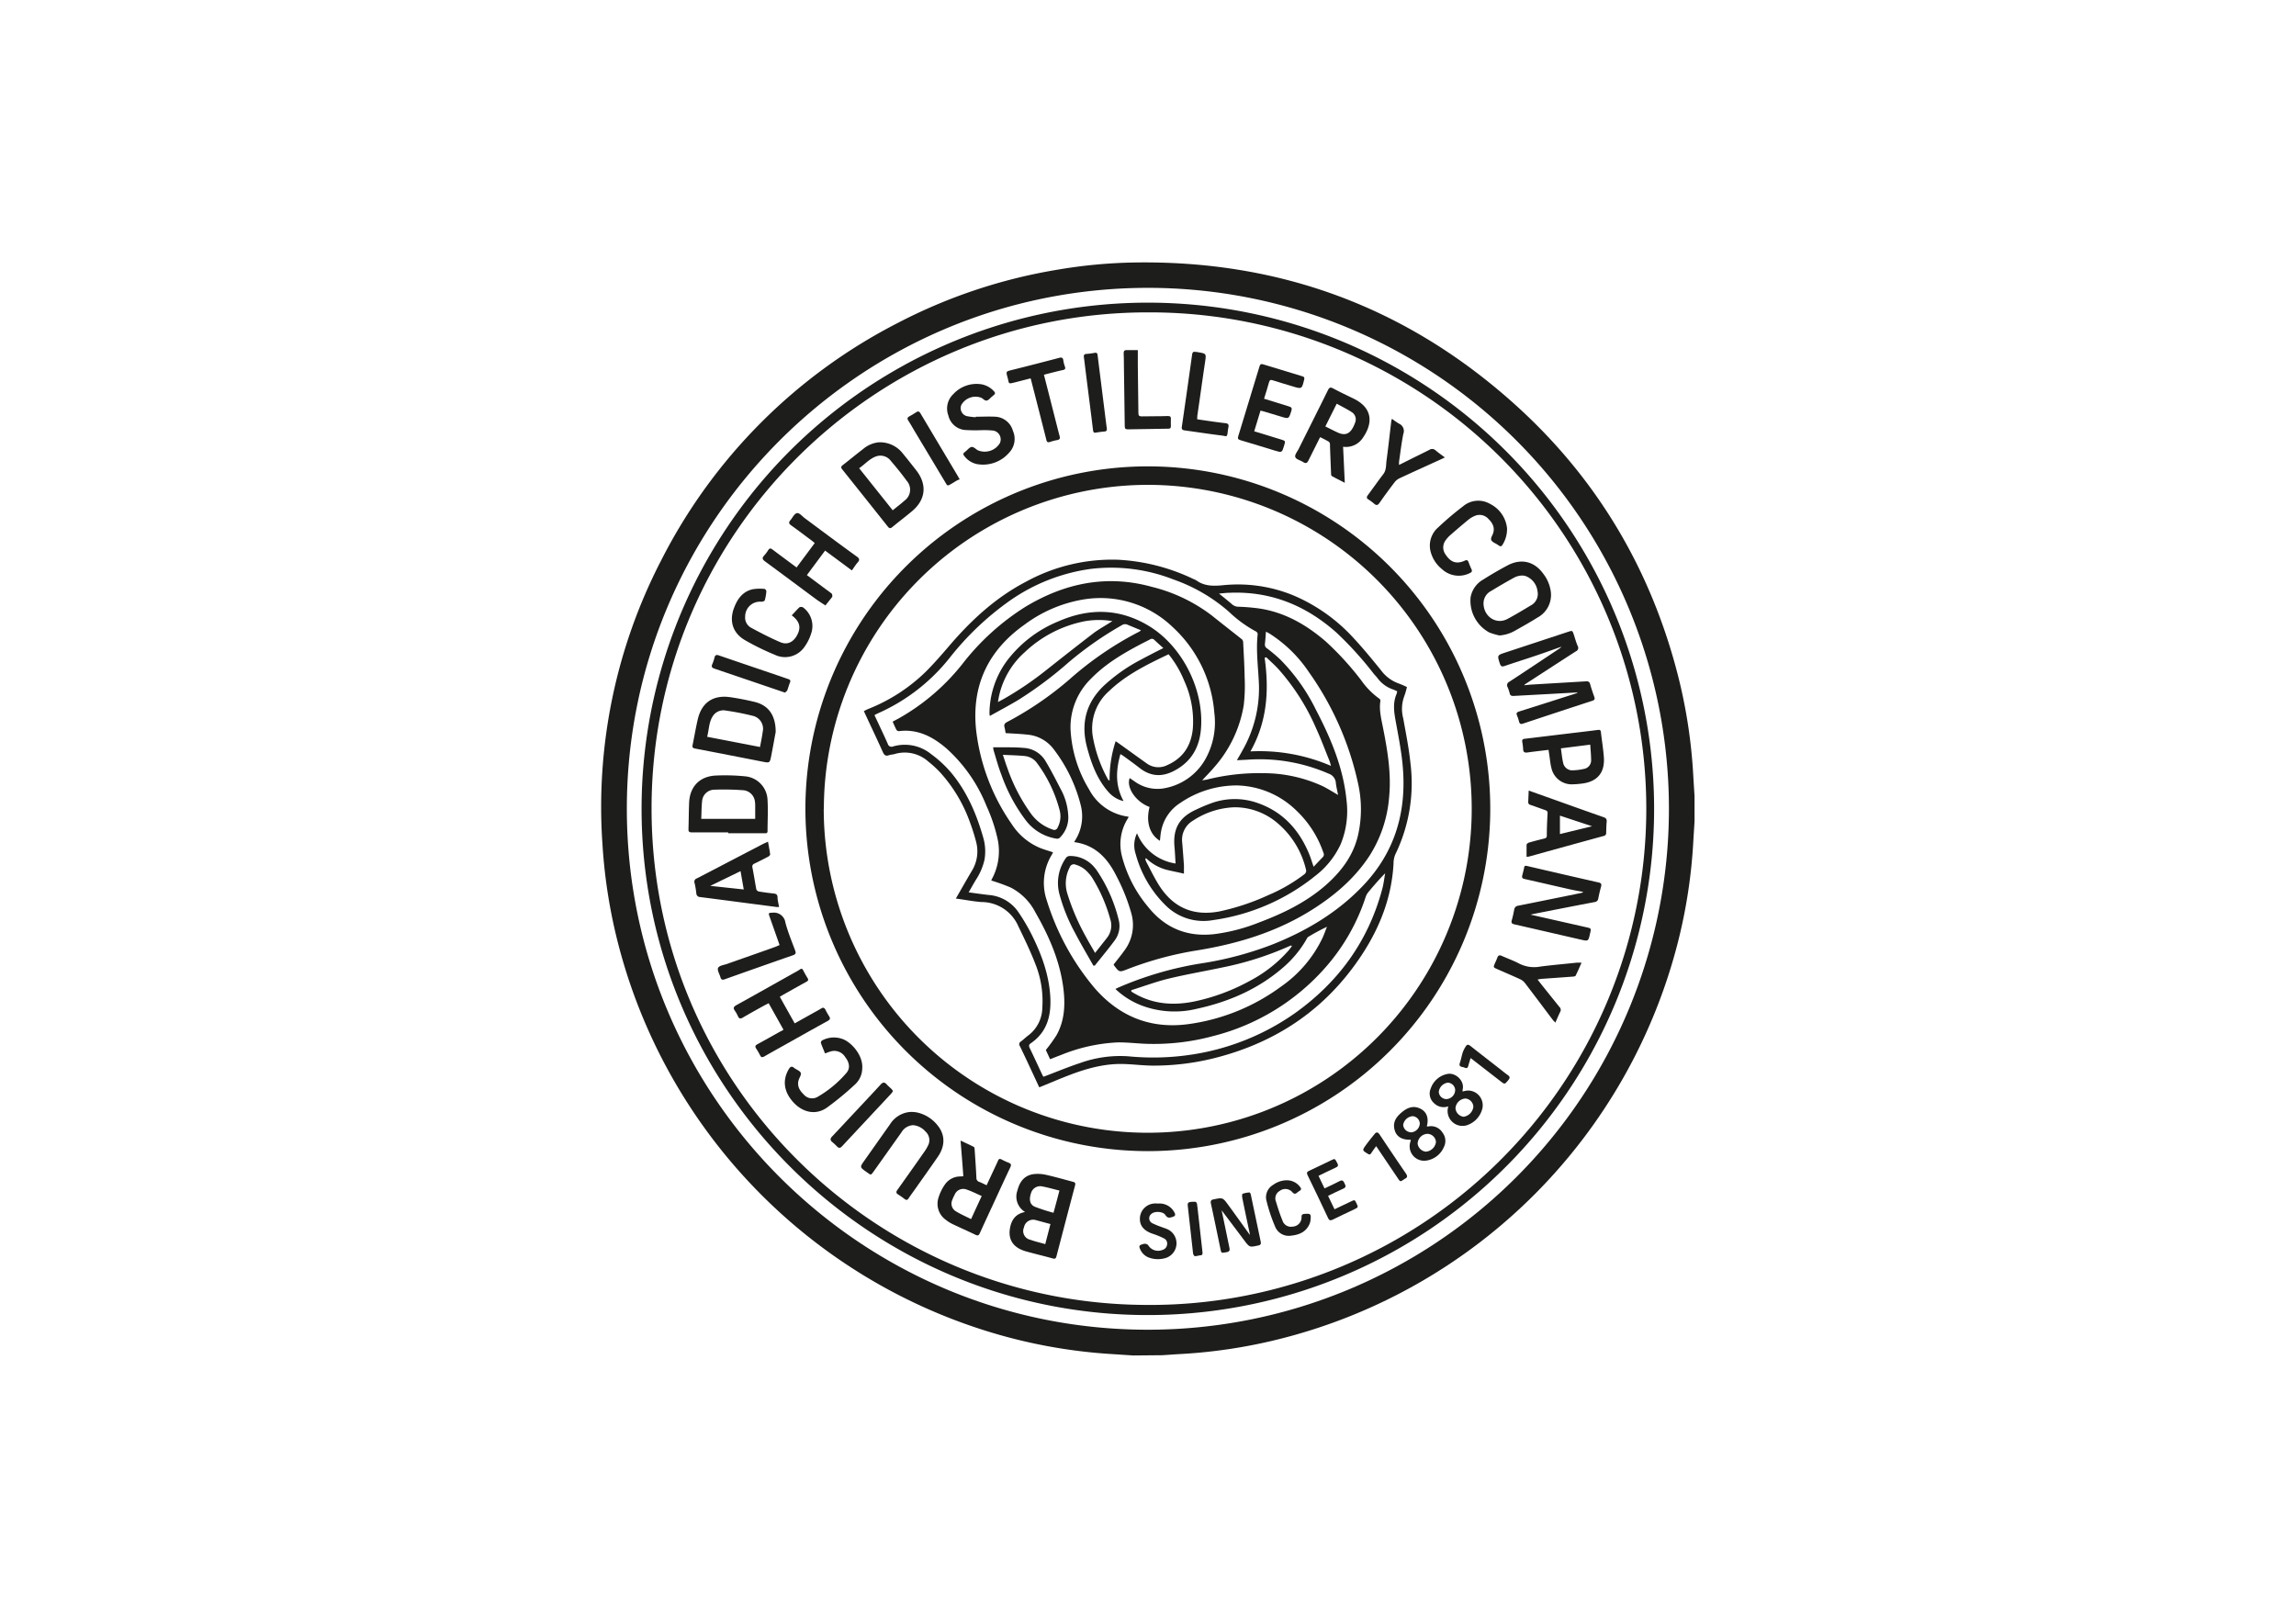 <svg id="Vrstva_1" data-name="Vrstva 1" xmlns="http://www.w3.org/2000/svg" viewBox="0 0 595.28 419.53"><defs><style>.cls-1{fill:#1d1d1b;}</style></defs><title>loga</title><path class="cls-1" d="M293.84,351.48l-5.19-.34a137.27,137.27,0,0,1-33.73-6.27,142.35,142.35,0,0,1-94.44-99.35,137.52,137.52,0,0,1-4.29-26.74,139.05,139.05,0,0,1,15.21-73.43,140.76,140.76,0,0,1,61.37-61.61,138.23,138.23,0,0,1,41.54-13.83,131.11,131.11,0,0,1,19.07-1.83c38.2-.78,71.59,11.56,99.86,37.22,21,19.07,34.88,42.59,41.87,70.11A135,135,0,0,1,439,200.92c.1,1.85.23,3.7.34,5.54V213c-.11,1.84-.24,3.69-.34,5.54A135.89,135.89,0,0,1,435.11,244a142.25,142.25,0,0,1-102.54,103,136,136,0,0,1-26.08,4.08c-1.7.09-3.4.22-5.1.33ZM162.52,209.69c0,74.39,60.4,135.13,135.1,135.11a135.08,135.08,0,0,0,0-270.16C223,74.68,162.52,135.28,162.52,209.69Z"/><path class="cls-1" d="M166.34,209.72A131.26,131.26,0,1,1,297.56,341C225.21,341,166.34,282.08,166.34,209.72ZM297.64,81c-70.56-.05-128.75,57.24-128.71,128.7,0,71.3,57.62,127.8,127,128.66A128.69,128.69,0,1,0,297.64,81Z"/><path class="cls-1" d="M297.57,298.49a88.78,88.78,0,1,1,88.8-87.62A88.79,88.79,0,0,1,297.57,298.49Zm-84-88.75a84,84,0,1,0,82.44-84A84.1,84.1,0,0,0,213.6,209.74Z"/><path class="cls-1" d="M408.94,179.55l-7.51.42-9.06.49c-.49,0-.81-.1-.94-.63a10.26,10.26,0,0,0-.54-1.62,1,1,0,0,1,.48-1.46c4.3-2.81,8.57-5.67,12.85-8.52a2.62,2.62,0,0,0,.62-.54c-2.2.77-4.39,1.57-6.6,2.31-2.72.92-5.47,1.78-8.19,2.71-.71.24-.95,0-1.17-.6-.72-2.21-.74-2.2,1.5-2.94l16.16-5.33c1.13-.37,1.13-.38,1.53.8.32,1,.59,2,1,2.92a.94.94,0,0,1-.47,1.32c-4.42,2.84-8.82,5.71-13.22,8.56a1.69,1.69,0,0,0-.2.25c.7-.07,1.3-.15,1.9-.18l14.18-.84a.85.85,0,0,1,1,.71c.32,1.12.7,2.23,1.09,3.33.19.54.08.82-.5,1q-9,2.94-18,5.93c-.57.19-.84.07-1-.5a12,12,0,0,0-.54-1.63c-.23-.55-.07-.81.5-1,4.84-1.52,9.67-3.07,14.5-4.61l.64-.22Z"/><path class="cls-1" d="M410.5,231.28c-1.25-.24-2.36-.42-3.45-.67-3.92-.88-7.83-1.8-11.75-2.68-.58-.13-.78-.35-.63-.93s.34-1.27.46-1.91.3-.65.82-.53q9.24,2.16,18.5,4.26c.64.14.84.4.66,1.06-.29,1-.53,2.1-.74,3.16a1,1,0,0,1-.89.86c-5.31,1-10.62,2.06-15.94,3.1l-.72.17,14.42,3.26c1.33.3,1.34.29,1,1.66-.44,2-.44,2-2.4,1.55-5.72-1.31-11.44-2.64-17.16-3.94-.67-.15-.94-.37-.72-1.09.26-.9.45-1.83.63-2.75a1.15,1.15,0,0,1,1-1q8.25-1.65,16.5-3.34A2.27,2.27,0,0,0,410.5,231.28Z"/><path class="cls-1" d="M265.77,314.27a4.64,4.64,0,0,1-2-5.52c.56-2.21,1.71-3.91,4.1-4.28a9.41,9.41,0,0,1,3.3.16c2.36.52,4.69,1.2,7,1.81.55.14.73.34.56.95-1.63,6.12-3.22,12.24-4.82,18.36-.14.53-.32.75-.95.57-2.3-.64-4.63-1.18-6.94-1.83-3.14-.88-4.6-2.85-4.21-5.71C262.13,316.52,263.15,314.78,265.77,314.27Zm8.91-5.55c-1.56-.38-3-.81-4.49-1.08a2.45,2.45,0,0,0-2.87,1.73c-.58,1.68-.32,3,1,3.55a48.55,48.55,0,0,0,4.82,1.56C273.69,312.48,274.17,310.68,274.68,308.72ZM271,322.6c.46-1.79.9-3.46,1.35-5.2-1.31-.34-2.51-.68-3.72-1a2.41,2.41,0,0,0-3.14,1.85,2.31,2.31,0,0,0,1.62,3.22C268.39,321.93,269.67,322.22,271,322.6Z"/><path class="cls-1" d="M227.83,114.69a7.52,7.52,0,0,1,6.32,3c1.14,1.38,2.25,2.8,3.36,4.21,2.93,3.73,2.53,7.68-1.1,10.7-1.67,1.39-3.4,2.7-5.07,4.08-.5.41-.79.34-1.17-.15q-5.88-7.41-11.79-14.8c-.36-.44-.39-.73.1-1.11,1.76-1.36,3.47-2.79,5.24-4.14A7.46,7.46,0,0,1,227.83,114.69Zm3.62,17.63c1.09-.89,2.13-1.66,3.08-2.52a3.48,3.48,0,0,0,.56-5.12c-1.29-1.77-2.68-3.49-4.11-5.15a3.37,3.37,0,0,0-3.76-1.21c-1.78.6-2.95,2.06-4.47,3.09Z"/><path class="cls-1" d="M201.11,189.82c-.29,1.51-.69,3.81-1.14,6.1-.39,2-.41,1.94-2.34,1.57q-8.69-1.71-17.37-3.38c-.56-.11-.82-.28-.7-.88.45-2.2.83-4.43,1.33-6.62,1-4.43,4-6.48,8.48-5.82,2.11.31,4.22.72,6.29,1.22C199.2,182.88,201.12,185.41,201.11,189.82Zm-4.06,3.88c.25-1.39.53-2.64.69-3.91a3.45,3.45,0,0,0-2.72-4.21c-2.24-.56-4.52-1-6.79-1.32a3.26,3.26,0,0,0-3.39,1.39c-1.08,1.62-1,3.56-1.5,5.4Z"/><path class="cls-1" d="M188.8,215.84c-3.14,0-6.28,0-9.42,0-.67,0-.91-.19-.88-.88.08-2.28.07-4.57.17-6.85.18-4.1,2.69-6.75,6.77-7a51.93,51.93,0,0,1,7.69.19A6.37,6.37,0,0,1,199,207.5c.16,2.67,0,5.35,0,8,0,.63-.41.57-.81.57H188.8Zm-7-3.5h14c0-1.06,0-2.17,0-3.27a6.82,6.82,0,0,0-.06-1.11,3.32,3.32,0,0,0-3.18-3.06,69.15,69.15,0,0,0-7.34-.13,3.21,3.21,0,0,0-3.19,3C181.87,209.23,181.89,210.69,181.81,212.34Z"/><path class="cls-1" d="M342.26,113.36c-1,2-2,4-3,6-.36.77-.73.89-1.42.44s-1.77-.67-2-1.26.51-1.42.86-2.13c2.53-5.08,5.08-10.14,7.59-15.23.34-.69.62-.85,1.35-.46,1.73.93,3.51,1.77,5.28,2.63,4.85,2.36,5.25,6.25,2.3,10.36a5.22,5.22,0,0,1-5,2.13c.15,3.06.29,6.07.44,9.35-1.27-.65-2.35-1.18-3.39-1.77-.15-.08-.16-.46-.17-.71-.1-2.48-.21-5-.28-7.44a.88.88,0,0,0-.6-.9C343.57,114,343,113.7,342.26,113.36Zm1.36-2.78c1.19.58,2.26,1.16,3.38,1.65,1.7.73,2.88.29,3.77-1.35a8.18,8.18,0,0,0,.55-1.25,2.2,2.2,0,0,0-.81-2.73c-1.24-.82-2.59-1.47-3.94-2.22Z"/><path class="cls-1" d="M249.76,305c-.11-1.58-.22-3.06-.34-4.54s-.23-2.94-.37-4.7c1.28.6,2.37,1.1,3.44,1.64.14.07.18.39.2.61.17,2.44.34,4.89.46,7.34a1.06,1.06,0,0,0,.77,1.13c.61.23,1.19.54,1.88.86.7-1.51,1.39-3,2.07-4.44.28-.62.59-1.23.85-1.86s.52-.61,1-.36a18,18,0,0,0,1.79.82c.64.24.72.57.44,1.17-1.38,2.91-2.72,5.84-4.07,8.76s-2.57,5.53-3.83,8.31c-.27.6-.52.75-1.15.44-1.92-.93-3.88-1.79-5.81-2.71a9.85,9.85,0,0,1-1.88-1.17,5.11,5.11,0,0,1-1.87-5.8,12.38,12.38,0,0,1,1.6-3.29,4.87,4.87,0,0,1,4.08-2.15Zm4.76,5.13c-1.34-.59-2.58-1.23-3.89-1.67a2.4,2.4,0,0,0-3.13,1.36,9.12,9.12,0,0,0-.63,1.39,2.31,2.31,0,0,0,1,2.91c1.22.75,2.55,1.32,3.9,2C252.69,314.1,253.58,312.17,254.52,310.15Z"/><path class="cls-1" d="M388.76,164.78a19,19,0,0,1-2.6-.76,9.37,9.37,0,0,1-4.88-9.15,6.66,6.66,0,0,1,3.35-4.64c2-1.27,4.1-2.49,6.21-3.61,3.57-1.9,7-1.06,9.33,2.22a9.6,9.6,0,0,1,1.92,4.7,6.64,6.64,0,0,1-3.46,6.59c-1.93,1.22-3.92,2.33-5.91,3.45A9.54,9.54,0,0,1,388.76,164.78Zm-4.13-8.37c0,3.45,3.25,5.64,6.18,4.1,2-1.07,4-2.27,6-3.48a3.36,3.36,0,0,0,1.82-3.73,4.8,4.8,0,0,0-3.13-3.94,3.34,3.34,0,0,0-1.51-.06,4.51,4.51,0,0,0-1.52.53c-2,1.1-3.92,2.22-5.84,3.39A3.63,3.63,0,0,0,384.63,156.41Z"/><path class="cls-1" d="M220.86,147.91l-6.94-5.14-4.72,6.36,4.83,3.6c.55.41,1.13.79,1.64,1.24.15.14.09.51.13.77,0,0,0,0-.05.06L214,157c-.75-.5-1.52-1-2.25-1.5-4.48-3.31-8.94-6.65-13.42-9.94-.65-.48-.81-.86-.23-1.48a10,10,0,0,0,1.08-1.44c.33-.52.64-.5,1.1-.15,2.05,1.55,4.12,3.07,6.25,4.65l4.7-6.32c-.23-.19-.4-.36-.6-.51-1.83-1.37-3.65-2.76-5.51-4.08-.64-.45-.67-.81-.18-1.36s1-1.68,1.66-1.81,1.35.78,2,1.27c4.52,3.35,9,6.72,13.56,10,.73.53.76.91.19,1.54S221.4,147.18,220.86,147.91Z"/><path class="cls-1" d="M203.13,267l-3.84-6.86-.84.42c-2,1.1-3.95,2.18-5.89,3.32-.64.37-.95.25-1.24-.38a8.48,8.48,0,0,0-.79-1.41c-.46-.66-.38-1,.37-1.44,4.92-2.72,9.81-5.48,14.71-8.23.58-.32,1.16-.62,1.72-1s.71-.21.95.26c.33.63.67,1.26,1.05,1.86s.19.8-.33,1.08c-2.05,1.12-4.08,2.28-6.12,3.42l-.7.42c1.28,2.3,2.55,4.56,3.86,6.9l4.85-2.71c.7-.39,1.4-.76,2.08-1.18.45-.27.72-.18,1,.27a19.51,19.51,0,0,0,1,1.79c.38.59.22.87-.36,1.2-3.55,1.95-7.08,3.94-10.61,5.92-1.94,1.09-3.89,2.16-5.81,3.27-.54.31-.86.29-1.14-.31a15.92,15.92,0,0,0-1-1.71c-.35-.54-.23-.83.33-1.13,2-1.09,4-2.22,6-3.34C202.58,267.38,202.79,267.24,203.13,267Z"/><path class="cls-1" d="M236.71,291.76a3.74,3.74,0,0,0-3,1.87q-3.49,4.92-7,9.86c-1,1.36-.76,1.32-2.12.36-1.69-1.2-1.68-1.2-.5-2.88,2.21-3.12,4.41-6.26,6.62-9.37a6.86,6.86,0,0,1,5-3.24,7,7,0,0,1,2.28.16,9.4,9.4,0,0,1,5.3,3.56c1.78,2.37,1.74,5.15-.14,7.88s-3.94,5.61-5.91,8.41c-.56.79-1.14,1.57-1.68,2.38-.28.42-.54.51-1,.18a18.06,18.06,0,0,0-1.68-1.18c-.58-.35-.59-.69-.2-1.23q3.48-4.87,6.92-9.79a11,11,0,0,0,1-1.67,3,3,0,0,0-.63-3.63A4.78,4.78,0,0,0,236.71,291.76Z"/><path class="cls-1" d="M199.12,218.25c.21,1.19.42,2.24.56,3.3,0,.17-.28.46-.5.58-1.18.62-2.38,1.23-3.59,1.81a.8.8,0,0,0-.51,1c.36,1.88.66,3.76,1,5.64a.94.94,0,0,0,.62.58c1.29.22,2.59.39,3.89.53.62.07,1,.26,1,1s.25,1.62.4,2.49a3.79,3.79,0,0,1-.7,0c-6.58-.85-13.17-1.73-19.76-2.57a1,1,0,0,1-1-1,23.1,23.1,0,0,0-.44-2.62.9.9,0,0,1,.56-1.21c3.6-1.85,7.18-3.73,10.77-5.6l6.52-3.4C198.33,218.62,198.66,218.47,199.12,218.25ZM192,225.89l-7.85,3.82,8.68.93Z"/><path class="cls-1" d="M396.35,205l4.55,1.62c4.94,1.76,9.88,3.54,14.83,5.27.66.23.9.53.83,1.22-.09.94-.1,1.89-.13,2.83a.75.75,0,0,1-.65.83q-9.69,2.65-19.37,5.34a4.71,4.71,0,0,1-.62.07c0-1.09,0-2.11,0-3.13,0-.2.36-.49.61-.56,1.31-.39,2.64-.72,4-1.06.4-.1.63-.24.64-.73,0-1.94.09-3.88.2-5.82,0-.49-.16-.65-.55-.79-1.3-.45-2.58-.94-3.87-1.37a.74.74,0,0,1-.6-.87C396.27,207,396.29,206.08,396.35,205Zm16.42,9.25-8.33-2.75v4.78Z"/><path class="cls-1" d="M253,108.06c1.71,0,3.43-.1,5.12,0a5,5,0,0,1,4.5,3.66,5.18,5.18,0,0,1-1,5.68,8.94,8.94,0,0,1-8.34,2.94,5.53,5.53,0,0,1-3.3-2.14c-.3-.37-.28-.66.11-.93.09-.06.17-.15.26-.22.52-.41,1-1.08,1.55-1.15s1.07.55,1.62.86a4.61,4.61,0,0,0,5.71-1.84,2.32,2.32,0,0,0-1.72-3.27,24,24,0,0,0-3.07-.1,41.82,41.82,0,0,1-4.34-.06,4.87,4.87,0,0,1-4.22-3.75,5.13,5.13,0,0,1,1.27-5.53,8.19,8.19,0,0,1,7.38-2.55,5.8,5.8,0,0,1,3.15,1.77c.36.37.41.66,0,1-.19.14-.35.3-.53.44-.44.36-.85.93-1.34,1s-.9-.46-1.36-.71a4.22,4.22,0,0,0-5.21,1.85,2.14,2.14,0,0,0,1.37,2.88,16.92,16.92,0,0,0,2.36.3Z"/><path class="cls-1" d="M327.73,103.39c2.21.67,4.33,1.34,6.46,2,.67.19.84.44.62,1.14-.67,2.12-.63,2.13-2.71,1.49l-4.42-1.33c-.26-.08-.54-.14-.87-.22l-1.63,5.37,6.88,2.1c1.24.38,1.24.38.87,1.61-.56,1.85-.56,1.85-2.4,1.29-3-.9-5.94-1.83-8.92-2.7-.61-.18-.77-.42-.58-1q2.78-9.07,5.53-18.16c.16-.55.39-.67.91-.51l10.22,3.11c.44.13.57.34.45.81-.61,2.53-.6,2.53-3.05,1.78-1.69-.52-3.39-1-5.07-1.55-.53-.18-.8-.15-1,.48C328.67,100.45,328.2,101.86,327.73,103.39Z"/><path class="cls-1" d="M401.49,194.44c-1.88.23-3.64.42-5.39.67-.75.11-1.19,0-1.2-.89a14.69,14.69,0,0,0-.23-1.87c-.07-.49.09-.72.62-.78,3.74-.44,7.47-.9,11.21-1.35,2.58-.31,5.15-.6,7.73-.94.54-.07.78,0,.84.6.24,2.16.6,4.3.76,6.46.29,4.06-1.73,6.4-5.79,6.86-.71.08-1.42.16-2.13.17A5.4,5.4,0,0,1,402.2,199c-.26-1-.35-2.13-.51-3.2C401.62,195.35,401.56,194.93,401.49,194.44Zm3.2-.39c.2,1.34.3,2.53.57,3.69a2.42,2.42,0,0,0,2.66,2,14.36,14.36,0,0,0,2.7-.35,2.24,2.24,0,0,0,1.91-2.14c0-1.35-.14-2.7-.23-4.16Z"/><path class="cls-1" d="M390.73,137a7.61,7.61,0,0,1-1.19,4.28c-.26.41-.54.48-.92.19-.13-.1-.28-.18-.43-.28-.54-.36-1.33-.63-1.55-1.14s.27-1.16.47-1.74c.52-1.56-.17-2.73-1.22-3.76a3.05,3.05,0,0,0-3.53-.77,6.69,6.69,0,0,0-1.61.95c-1.61,1.32-3.19,2.68-4.76,4.05a7.59,7.59,0,0,0-1.14,1.26,3.09,3.09,0,0,0-.05,3.76c.86,1.29,1.93,2.29,3.66,2a4.85,4.85,0,0,0,1.29-.41c.5-.25.78-.17,1,.37a19.32,19.32,0,0,0,.75,1.82c.23.5.12.77-.37,1a6.4,6.4,0,0,1-7.27-1,8.56,8.56,0,0,1-3.05-5,6.24,6.24,0,0,1,2.05-5.81,80.25,80.25,0,0,1,6.46-5.48,6.08,6.08,0,0,1,7-.63A8,8,0,0,1,390.73,137Z"/><path class="cls-1" d="M205.27,159.56c.77-.8,1.37-1.5,2-2.09a1,1,0,0,1,1,.08,6,6,0,0,1,2.15,6.35,12.3,12.3,0,0,1-1.88,3.89,6.11,6.11,0,0,1-7.65,2,64.66,64.66,0,0,1-7.75-3.8c-3.15-1.83-4.12-4.93-2.83-8.35.88-2.34,2.26-4.28,4.86-4.85a12,12,0,0,1,3.06-.08c.17,0,.47.41.46.61a11.56,11.56,0,0,1-.41,2.35c-.06.21-.62.38-.95.36a3.83,3.83,0,0,0-4.13,3.75,3,3,0,0,0,1.55,3c2.48,1.34,5,2.65,7.58,3.75,1.78.75,3.26,0,4.21-1.6,1.09-1.86.94-3.32-.5-4.72C205.83,160,205.59,159.81,205.27,159.56Z"/><path class="cls-1" d="M213.9,273.16c-.38-1-.77-1.83-1.07-2.74a.73.73,0,0,1,.33-.64,6.51,6.51,0,0,1,5.39-.32c2.25.87,5.29,4.23,5,7.64a5.76,5.76,0,0,1-1.76,4,77.93,77.93,0,0,1-7.45,6.15c-2.75,1.91-6,1.28-8.4-1.16-2.7-2.78-3.18-5.91-1.42-8.87.42-.7.81-.81,1.4-.28l.14.09c.54.38,1.34.65,1.54,1.16s-.3,1.17-.5,1.76c-.53,1.59.18,2.78,1.26,3.83a2.85,2.85,0,0,0,3.53.69,28.82,28.82,0,0,0,7.6-6.3c1-1.2.73-2.69-.37-4.09a3.31,3.31,0,0,0-4-1.36C214.73,272.83,214.36,273,213.9,273.16Z"/><path class="cls-1" d="M398.64,254l1.1,1.41c1.54,1.91,3.06,3.84,4.61,5.74a1,1,0,0,1,.16,1.23c-.42.86-.79,1.75-1.25,2.79-.31-.33-.52-.52-.7-.75-2.39-3.17-4.76-6.34-7.17-9.49a3.43,3.43,0,0,0-1.24-1c-2-.92-4-1.77-6-2.65-1-.44-1-.45-.56-1.5.22-.5.46-1,.64-1.5s.52-.7,1.1-.43c1.5.69,3.08,1.23,4.52,2a8.62,8.62,0,0,0,5.6.77c3.11-.4,6.24-.66,9.36-1,.34,0,.68,0,1.24,0-.54,1.21-1,2.32-1.55,3.39-.08.17-.5.21-.77.23-2.76.21-5.52.4-8.28.6Z"/><path class="cls-1" d="M374.61,118.61c-.54.26-.83.42-1.14.55-3.53,1.61-7.06,3.2-10.58,4.84a3.62,3.62,0,0,0-1.28,1c-1.35,1.77-2.67,3.56-3.94,5.39-.47.68-.85.71-1.43.2a10.84,10.84,0,0,0-1.45-1.07c-.52-.32-.51-.64-.16-1.11,1.34-1.81,2.63-3.66,4-5.44.85-1.1.69-2.39.86-3.6.46-3.42.83-6.85,1.24-10.28a2.38,2.38,0,0,1,.18-.49,17.57,17.57,0,0,0,1.82,1.26,2.08,2.08,0,0,1,1.11,2.65c-.48,2.38-.76,4.79-1.11,7.19a8.15,8.15,0,0,0,0,.86l4-2c1.31-.64,2.62-1.28,3.91-1.94a1.25,1.25,0,0,1,1.5.11C372.91,117.39,373.68,117.92,374.61,118.61Z"/><path class="cls-1" d="M270.66,97.17c1.08,4.23,2.13,8.34,3.17,12.45.3,1.16.58,2.33.9,3.48.15.54.06.86-.56,1a12.44,12.44,0,0,0-1.91.49c-.65.22-.88,0-1-.65q-1.94-7.66-3.91-15.32c0-.14-.08-.27-.16-.51l-3.88,1c-2.06.5-1.61.48-2.07-1.19s-.43-1.58,1.18-2c4.06-1,8.12-2.06,12.17-3.12.63-.17,1-.08,1.09.61a7.67,7.67,0,0,0,.39,1.57c.28.7,0,.9-.64,1C273.84,96.34,272.3,96.75,270.66,97.17Z"/><path class="cls-1" d="M295,90.78c0,1.35,0,2.63,0,3.9.05,4.13.12,8.27.15,12.41,0,.64.18.89.87.88,2.26-.06,4.51,0,6.77-.09.6,0,.82.17.78.77s0,1.2,0,1.8-.15.71-.68.71q-5.22.06-10.44.17c-.63,0-.84-.17-.84-.82q-.09-8-.22-15.91c0-1,0-2-.06-3,0-.64.24-.85.86-.82C293.09,90.81,293.94,90.78,295,90.78Z"/><path class="cls-1" d="M310.41,108.73c2.47.35,4.88.74,7.31,1,.76.09.9.42.77,1.06a8.17,8.17,0,0,0-.14.84c-.21,1.91-.21,1.48-1.68,1.29-3.17-.39-6.33-.88-9.49-1.31-.57-.08-.87-.25-.77-.92.9-6.23,1.8-12.47,2.66-18.71.09-.64.31-.86.93-.72.19,0,.39,0,.59.07,2.21.37,2.17.36,1.84,2.59-.69,4.62-1.32,9.25-2,13.88A8.12,8.12,0,0,0,310.41,108.73Z"/><path class="cls-1" d="M202.12,245.06c-.88-2.52-1.73-4.93-2.58-7.34-.37-1.05-.28-1,.79-1.06a3,3,0,0,1,3.3,2.59c.66,2.47,1.65,4.85,2.54,7.25.23.64.14.95-.55,1.19q-8.88,3.09-17.72,6.24c-.66.24-.94.08-1.12-.54-.22-.82-.87-1.8-.61-2.39s1.4-.76,2.19-1c4.29-1.53,8.59-3,12.88-4.56C201.51,245.31,201.77,245.2,202.12,245.06Z"/><path class="cls-1" d="M316.73,313.83c.67,3.16,1.33,6.4,2,9.62.16.72.1,1.11-.73,1.25-1.35.23-1.34.27-1.56-.78-.82-3.93-1.63-7.87-2.48-11.8-.15-.67,0-1,.69-1.12,2.35-.48,2.36-.52,3.79,1.44,1.79,2.44,3.54,4.9,5.31,7.36.09.13.2.24.34.41-.69-3.25-1.37-6.42-2-9.59-.08-.35-.08-1,.07-1.06a6.12,6.12,0,0,1,1.81-.35c.1,0,.28.33.32.53q1.29,6.11,2.57,12.22c.12.59,0,.88-.65,1-2.22.49-2.23.51-3.62-1.33C320.63,319,318.67,316.42,316.73,313.83Z"/><path class="cls-1" d="M375.51,286.88a3.54,3.54,0,0,1-3.71-.83,3.29,3.29,0,0,1-.87-3.76,5.71,5.71,0,0,1,4.44-3.83c2.12-.35,4.42,1.92,3.84,4.06a4.6,4.6,0,0,0,0,.51,10.89,10.89,0,0,1,1.24-.25,3.83,3.83,0,0,1,3.86,4.75,6.1,6.1,0,0,1-4,4.25A3.86,3.86,0,0,1,375.51,286.88ZM382,287a2.27,2.27,0,0,0-2-2.15,2.74,2.74,0,0,0-2.64,2.53,2.41,2.41,0,0,0,2.12,2.2A3,3,0,0,0,382,287Zm-7-2a2.4,2.4,0,0,0,2.28-2.4,2,2,0,0,0-1.89-1.86,2.71,2.71,0,0,0-2.36,2.4A2,2,0,0,0,375,285Z"/><path class="cls-1" d="M365.79,295.54c-2.41.07-3.87-.86-4.28-2.82s.67-3.28,2.05-4.4,2.88-1.69,4.61-.88,2.33,2.48,1.76,4.64a3.15,3.15,0,0,0,.46,0,3.46,3.46,0,0,1,3.56,1.55,3.5,3.5,0,0,1,.41,3.79,5.86,5.86,0,0,1-4.54,3.52,3.75,3.75,0,0,1-4.11-5C365.74,295.76,365.76,295.66,365.79,295.54Zm3.9,3.09a2.88,2.88,0,0,0,2.61-2.5,2.27,2.27,0,0,0-2.15-2.12,2.63,2.63,0,0,0-2.6,2.54A2.39,2.39,0,0,0,369.69,298.63Zm-4-5a2.43,2.43,0,0,0,2.42-2.27,2,2,0,0,0-1.81-1.93,2.69,2.69,0,0,0-2.5,2.25A2.06,2.06,0,0,0,365.67,293.59Z"/><path class="cls-1" d="M231.53,282.91a6.57,6.57,0,0,1-.45.65l-12.79,13.7c-.41.45-.79.51-1.23.07a15.32,15.32,0,0,0-1.25-1.17c-.63-.5-.58-.94-.05-1.49,2.25-2.38,4.48-4.79,6.73-7.18,1.94-2.09,3.91-4.16,5.83-6.27.54-.59,1-.69,1.54-.07.38.43.83.79,1.24,1.19A5.25,5.25,0,0,1,231.53,282.91Z"/><path class="cls-1" d="M248.84,124.29a4.06,4.06,0,0,0-.64.25c-.53.29-1,.61-1.55.92-1,.59-1,.59-1.55-.37L237,111.57c-.51-.86-1-1.73-1.54-2.57-.27-.43-.23-.71.24-1,.65-.35,1.28-.74,1.91-1.14.45-.3.71-.16,1,.26q4.88,8.2,9.77,16.4c.09.14.15.3.23.45Z"/><path class="cls-1" d="M203.53,179.6l-5-1.7c-4.42-1.51-8.84-3-13.26-4.51-.68-.23-.89-.49-.6-1.16a10.61,10.61,0,0,0,.57-1.7c.18-.71.52-.8,1.18-.57,5,1.72,10,3.41,15,5.11,1,.33,1.93.67,2.91,1,.5.16.72.36.48.92s-.46,1.41-.73,2.1C203.9,179.3,203.65,179.46,203.53,179.6Z"/><path class="cls-1" d="M284,112.19c-.41.1-.55-.19-.62-.72-.59-4.87-1.22-9.73-1.83-14.6-.18-1.41-.34-2.83-.53-4.24-.08-.57.08-.83.71-.86a19.06,19.06,0,0,0,2.11-.28c.47-.07.68.1.73.58.62,5,1.26,10.07,1.89,15.11.16,1.27.31,2.54.49,3.82.08.54,0,.86-.66.9S284.86,112.07,284,112.19Z"/><path class="cls-1" d="M300.26,312.09a4.32,4.32,0,0,1,4.24,2.32c.3.58.26.89-.44,1.12s-1.34.46-1.91-.47-2.8-1.1-3.7-.24a1.43,1.43,0,0,0,.26,2.34,20,20,0,0,0,2.42,1c.5.2,1,.34,1.52.57a4,4,0,0,1-.79,7.57,6.87,6.87,0,0,1-4-.21,4,4,0,0,1-2.36-2.44c-.22-.55,0-.8.48-.93a2.83,2.83,0,0,1,.82-.21,1.35,1.35,0,0,1,.87.34,3,3,0,0,0,3.78,1.24,1.61,1.61,0,0,0,1.14-1.36,1.48,1.48,0,0,0-.85-1.63,20.49,20.49,0,0,0-2-.87c-.5-.2-1-.33-1.52-.55-2.07-.89-2.93-2.33-2.62-4.37a4,4,0,0,1,3.89-3.25A6.57,6.57,0,0,1,300.26,312.09Z"/><path class="cls-1" d="M346,313.57l4.07-1.94c1.17-.56,1.16-.57,1.58.3.54,1.12.55,1.13-.57,1.67-1.82.87-3.66,1.71-5.47,2.62-.65.33-1,.28-1.3-.42q-2.61-5.58-5.31-11.1c-.29-.61-.12-.86.42-1.11,2-.92,3.91-1.87,5.86-2.8.85-.4.83-.36,1.47.88.36.7,0,.88-.53,1.13-1.45.67-2.87,1.37-4.37,2.1l1.56,3.26c1.35-.65,2.65-1.22,3.9-1.89.89-.48,1.05.14,1.35.7s.28,1-.42,1.26c-1.3.56-2.56,1.22-3.91,1.86C344.9,311.28,345.44,312.39,346,313.57Z"/><path class="cls-1" d="M333.63,306.05a4.26,4.26,0,0,1,3.49,1.8c.31.37.28.65-.13.91a5.59,5.59,0,0,0-.7.5c-.45.39-.78.37-1.21-.1a2.39,2.39,0,0,0-3.26-.37,2.22,2.22,0,0,0-1,2.8c.5,1.64,1,3.26,1.67,4.85a2.3,2.3,0,0,0,2.68,1.62,2.4,2.4,0,0,0,2.28-2.52c0-.57.23-.72.76-.77,1.59-.12,1.74,0,1.57,1.57a3.58,3.58,0,0,1-.27,1.07c-.91,2.06-2.7,2.78-4.75,3a3.81,3.81,0,0,1-4.14-2.29,43.19,43.19,0,0,1-2.32-7,3.71,3.71,0,0,1,1.8-3.89A6,6,0,0,1,333.63,306.05Z"/><path class="cls-1" d="M381.28,274.35c-.23.79-.43,1.41-.59,2s-.4.73-.93.51a3,3,0,0,0-.65-.19c-.65-.12-.83-.43-.6-1.09.31-.92.47-1.88.77-2.8a8.3,8.3,0,0,1,.73-1.42c.35-.61.74-.53,1.24-.13,2.64,2.08,5.3,4.14,7.95,6.21.56.44,1.11.9,1.69,1.3s.67.72.2,1.3c-1,1.18-.92,1.21-2.16.24Z"/><path class="cls-1" d="M356.78,297.21c-.43.61-.84,1.15-1.2,1.71s-.52.51-1,.23c-1.37-.84-1.42-.85-.49-2.17.73-1,1.54-2,2.36-3,.42-.5.83-.4,1.22.18,2.27,3.41,4.56,6.82,6.88,10.2.4.6.35,1-.27,1.28a2.9,2.9,0,0,0-.29.19c-.95.64-.95.63-1.57-.29l-5.16-7.65C357.15,297.7,357,297.5,356.78,297.21Z"/><path class="cls-1" d="M309.75,325.76c-.11-.17-.39-.42-.42-.69-.37-3.14-.71-6.28-1.05-9.42-.11-1-.2-2-.33-3-.09-.65.1-.92.8-1,1.57-.1,1.55-.13,1.72,1.44q.63,5.77,1.29,11.55c.07.57,0,.88-.67.88C310.72,325.6,310.35,325.68,309.75,325.76Z"/><path class="cls-1" d="M247.82,233c1.41-2.45,2.73-4.78,4.09-7.09a9.62,9.62,0,0,0,1.18-7.57,51.15,51.15,0,0,0-1.57-5,38.57,38.57,0,0,0-7.72-13,27.82,27.82,0,0,0-3.15-2.89,9.14,9.14,0,0,0-8.65-1.94c-.49.15-1,.14-1.5.31-.86.32-1.24,0-1.6-.79-1.59-3.54-3.25-7-4.93-10.64.41-.2.78-.41,1.16-.56a45.06,45.06,0,0,0,14.8-9.56c2.14-2.12,4.13-4.42,6.1-6.71,5.72-6.7,12.09-12.61,20-16.73a46.52,46.52,0,0,1,23.78-5.69,51.24,51.24,0,0,1,19.6,5,5,5,0,0,1,.84.41c2.06,1.46,4.31,1.43,6.74,1.21a37.86,37.86,0,0,1,18.13,2.54A44.66,44.66,0,0,1,351,165.52c2.47,2.65,4.76,5.47,7.05,8.28a9.74,9.74,0,0,0,4.65,3.45,20.42,20.42,0,0,1,2.07.91,19.16,19.16,0,0,1-.7,2.4,9.48,9.48,0,0,0-.26,5.7c.69,3.85,1.46,7.69,1.87,11.57a42.16,42.16,0,0,1-3.93,23.74,6.18,6.18,0,0,0-.45,2.4c-.56,10.07-4.55,18.86-10.44,26.8-9.19,12.4-21.55,20.07-36.48,23.72a64.87,64.87,0,0,1-15.26,1.83c-2.59,0-5.18-.34-7.78-.42-5-.15-9.76,1.2-14.4,3-2.24.86-4.44,1.81-6.65,2.71l-.85.33-1.71-3.68c-1.1-2.35-2.18-4.7-3.31-7a.81.81,0,0,1,.29-1.21c.68-.51,1.29-1.13,2-1.64a9.15,9.15,0,0,0,3.53-7.12,25.78,25.78,0,0,0-1.83-11.4c-1.28-3.32-2.85-6.53-4.4-9.73a10.41,10.41,0,0,0-9.56-6.26C252.28,233.74,250.14,233.3,247.82,233Zm43.49-25.27a7.42,7.42,0,0,1-3.85-2.28c-3-3.34-4.5-7.44-5.63-11.68-1.65-6.18-.27-11.56,4.4-16a44,44,0,0,1,9.58-6.72c1.87-1,3.78-2,5.81-3-.84-.75-1.62-1.44-2.38-2.16a.81.81,0,0,0-1.08-.08c-.75.4-1.53.77-2.28,1.16-4.69,2.47-9.24,5.14-13,9a17.61,17.61,0,0,0-5.33,13,33.17,33.17,0,0,0,4.81,15.72,13.4,13.4,0,0,0,9,6.87c.4.09.82.15,1.26.23a2.49,2.49,0,0,1-.13.32,12.5,12.5,0,0,0-1.6,9.94,33.31,33.31,0,0,0,6.69,13c4.43,5.61,10.24,8,17.35,7.16a47.33,47.33,0,0,0,11.48-3c6.14-2.31,12-5.12,17.05-9.45,4.12-3.57,7.35-7.72,8.63-13.16a30.5,30.5,0,0,0,0-13.51,78.76,78.76,0,0,0-12.8-28.9,34.51,34.51,0,0,0-10.18-9.92c-.25-.15-.51-.28-.89-.47-.09,1.17-.15,2.2-.27,3.21a1.12,1.12,0,0,0,.56,1.12,40.57,40.57,0,0,1,3.34,2.8,49.27,49.27,0,0,1,9.3,13.06c3.86,7.39,7.1,15,7.95,23.43a22.62,22.62,0,0,1-1.48,11.42,21.81,21.81,0,0,1-6.49,8.18,54.09,54.09,0,0,1-26.59,11.56A13.91,13.91,0,0,1,302.45,235a29.28,29.28,0,0,1-8-13.55,7.13,7.13,0,0,1,.34-5.38,12.86,12.86,0,0,0,10,7.84c-.1-1.52-.15-2.91-.28-4.3-.44-4.69,1.21-7.63,5.46-9.61,1.21-.57,2.44-1.12,3.7-1.58a17.76,17.76,0,0,1,11.6-.46c7,2.17,11.53,7,14.23,13.68.39,1,.69,2,1.08,3.11.84-.88,1.57-1.67,2.32-2.43a1,1,0,0,0,.21-1.23,27.06,27.06,0,0,0-7-10.91,22.77,22.77,0,0,0-15.24-6.51,25.9,25.9,0,0,0-14.84,4.52,11.1,11.1,0,0,0-5,7.4c-.16.78-.2,1.6-.3,2.43-2.69-1.63-3.68-5-2.68-8.77-3.5-1.27-6.1-5-5.16-7.5.4.28.8.56,1.2.82a10.09,10.09,0,0,0,7.2,1.92,15.3,15.3,0,0,0,11.22-7.62,19.47,19.47,0,0,0,2.33-12,33.75,33.75,0,0,0-10.75-22.22,27,27,0,0,0-23.29-7.19A35.26,35.26,0,0,0,265.59,162c-9.44,6.69-13.74,15.82-12.51,27.34a53.34,53.34,0,0,0,9.26,24.4,16.14,16.14,0,0,0,7,6c1.18.51,2.44.85,3.68,1.27-.1.21-.2.41-.31.61a14,14,0,0,0-1.31,11.87,65.24,65.24,0,0,0,12.38,22.7c6.46,7.45,14.65,10.72,24.46,9.35a52.41,52.41,0,0,0,23.93-9.74,32.27,32.27,0,0,0,10.56-12.27c.5-1,.88-2.14,1.31-3.21a52.58,52.58,0,0,0-4.89,2.64,1.44,1.44,0,0,0-.39.55,28.1,28.1,0,0,1-6.21,7.47c-6.47,5.57-14.07,8.83-22.33,10.62a24.17,24.17,0,0,1-14.15-.84,20.43,20.43,0,0,1-6.88-4.32l.66-.32a89.3,89.3,0,0,1,21.53-6.3,88.12,88.12,0,0,0,18.74-5c8.78-3.53,16.76-8.29,23.33-15.22,8.34-8.78,11.32-19.35,10.21-31.18-.36-3.94-1.16-7.84-1.86-11.74-.41-2.28-.67-4.51.28-6.72a4.65,4.65,0,0,0,.17-.71c-.39-.17-.74-.36-1.11-.48a8.33,8.33,0,0,1-4-2.94c-.27-.36-.59-.69-.88-1A90.86,90.86,0,0,0,346.46,164c-7.89-7-17-10.74-27.66-10.29-.85,0-1.71.13-2.75.21,1.24,1,2.32,1.85,3.35,2.75a2.57,2.57,0,0,0,1.76.66,50.73,50.73,0,0,1,5.37.46c6.61,1,12.17,4.22,17.17,8.52a76.9,76.9,0,0,1,9.23,10.11,19.78,19.78,0,0,0,4.74,4.79.66.66,0,0,1,.22.56c-.36,2.32.21,4.55.65,6.78,1.19,6,2.21,12,1.62,18.09a33.12,33.12,0,0,1-5.09,15.27c-4,6.1-9.44,10.64-15.59,14.42-8.93,5.47-18.73,8.41-29,10.09a89,89,0,0,0-18.13,4.88c-2.13.84-2.13.86-3.54-1,0,0,0-.1-.09-.19.95-1.22,1.95-2.43,2.85-3.7a11,11,0,0,0,1.79-9.43,49.62,49.62,0,0,0-4-10c-2.26-4.5-5.48-7.91-10.83-8.61a1,1,0,0,1,.1-.27,11.62,11.62,0,0,0,1.56-9.36,39.68,39.68,0,0,0-6.84-14.25,9.58,9.58,0,0,0-7-4c-1.84-.2-3.7-.27-5.62-.39-.08-.47-.15-1-.28-1.46-.2-.71,0-1.1.71-1.45a86.3,86.3,0,0,0,16.15-11.05,87.24,87.24,0,0,1,18-12.32,3.63,3.63,0,0,0,.52-.38c-1.26-.51-2.4-1-3.51-1.45a1.48,1.48,0,0,0-1.44.11A89.73,89.73,0,0,0,277,171.8a100.87,100.87,0,0,1-13,9.71c-2.39,1.43-4.86,2.74-7.39,4.15,0-.32-.07-.45-.07-.59a23.23,23.23,0,0,1,4.44-13.6,31.79,31.79,0,0,1,13.41-10.34c7.94-3.48,15.81-3.42,23.38,1.12,8.74,5.25,14.45,16.54,13.6,26.78-.39,4.74-2.47,8.44-6.81,10.77-3.27,1.76-6.26,1.58-9.16-.71C294,198,292.61,197,291.23,196c-.21-.15-.45-.28-.74-.46C289.31,199.73,289.11,203.74,291.31,207.73ZM257,228.32c0,.09,0,0,0,0a4,4,0,0,1,.21-.47,15.15,15.15,0,0,0,1.5-10,42.17,42.17,0,0,0-2.93-8.83,39.84,39.84,0,0,0-10.3-14.86c-3.55-3.08-7.51-5.2-12.45-4.57a.76.76,0,0,1-.59-.31c-.37-.69-.68-1.42-1-2.16.56-.29,1-.54,1.51-.8a56.31,56.31,0,0,0,16.67-14.28,62.93,62.93,0,0,1,16.25-14.7c10.22-6.16,21.09-8.4,32.76-5.17a42.2,42.2,0,0,1,15.63,7.49c2.55,2.06,5.15,4.06,7.72,6.11a1.1,1.1,0,0,1,.33.7c.15,3.08.34,6.16.39,9.24a43.94,43.94,0,0,1-.24,7.17A32.21,32.21,0,0,1,314.76,199c-.93,1.1-1.95,2.12-3.08,3.34.56-.09.94-.12,1.31-.21a55.44,55.44,0,0,1,14.51-1.64,36.7,36.7,0,0,1,15.27,3.29c1.38.66,2.67,1.5,4.15,2.35-.21-1.12-.48-2.14-.58-3.17a2.72,2.72,0,0,0-1.87-2.35A44.7,44.7,0,0,0,323.34,197l-2.65.13c.53-.94,1-1.7,1.4-2.47a32.39,32.39,0,0,0,4.32-17c-.16-4.42-.82-8.82-.33-13.26a.83.83,0,0,0-.4-.63,32.15,32.15,0,0,1-7.05-5.13,43.6,43.6,0,0,0-14.33-8.36,44.36,44.36,0,0,0-21.51-2.76,48,48,0,0,0-20.85,8.15,74.47,74.47,0,0,0-15.73,14.92A49.09,49.09,0,0,1,227.55,185c-.28.12-.53.28-.83.43,1.19,2.55,2.37,5,3.46,7.47a1,1,0,0,0,1.38.65,10.85,10.85,0,0,1,9.86,2,30.06,30.06,0,0,1,5.08,4.68c4.14,4.93,6.65,10.74,8.4,16.88a12.78,12.78,0,0,1,.36,5.77,15.69,15.69,0,0,1-2.23,5.24c-.61,1-1.21,2.1-1.89,3.27,1.81.24,3.44.48,5.08.67a10.28,10.28,0,0,1,7.69,4.27,51.31,51.31,0,0,1,3.56,6c2.55,5.1,4.52,10.41,4.84,16.19.26,4.83-.81,9.09-5.05,12-.55.38-.54.73-.27,1.28,1.07,2.21,2.09,4.44,3.13,6.66.11.25.25.49.39.75l.46-.16c3-1.14,5.94-2.37,9-3.38a30.73,30.73,0,0,1,12.64-1.76,65.93,65.93,0,0,0,15.88-.38,62.78,62.78,0,0,0,27.26-10.82c11.36-8.1,19.08-18.78,22.66-32.33.34-1.29.48-2.63.72-3.94-1.56,1.59-2.93,3.18-4.28,4.79a4.12,4.12,0,0,0-.73,1.22,52,52,0,0,1-10.41,18.34,57.48,57.48,0,0,1-29.12,17.85,58.79,58.79,0,0,1-18,2c-2.28-.11-4.56-.38-6.84-.34a44.2,44.2,0,0,0-14.63,3.25c-.95.35-1.89.73-2.86,1.11l-1.11-2.39a39.36,39.36,0,0,0,2.8-3.89c2.22-4,2.28-8.43,1.65-12.84-1-6.86-3.77-13.07-7.18-19a14.77,14.77,0,0,0-6.38-6.4A49.23,49.23,0,0,0,257,228.32Zm40.13-5.76-.2.16a4.86,4.86,0,0,0,.26.76c1.07,2,2.06,4.08,3.26,6,3.67,5.84,8.9,8.15,15.73,6.85a60.37,60.37,0,0,0,12.7-4.24,42.81,42.81,0,0,0,9.31-5.4,1.2,1.2,0,0,0,.47-.93,22.5,22.5,0,0,0-7.37-12.26A17,17,0,0,0,320,209.33a20.76,20.76,0,0,0-10.62,3.42,5.76,5.76,0,0,0-2.87,5.73q.25,3,.45,5.89c0,.67,0,1.34,0,2.17-1.56-.36-3-.64-4.5-1A12.12,12.12,0,0,1,297.17,222.56Zm-7.91-30.38c.38.25.64.42.89.61,2.39,1.71,4.77,3.44,7.16,5.14a5.13,5.13,0,0,0,5.42.44c4.07-1.83,6.12-5,6.57-9.39a25.15,25.15,0,0,0-2.18-12.33,27.52,27.52,0,0,0-4.1-7c-5.5,2.63-10.95,5.26-15.39,9.51a12.92,12.92,0,0,0-4.28,11.72,35.46,35.46,0,0,0,4,11.3c0,.07.17.1.37.23A31.43,31.43,0,0,1,289.26,192.18Zm39.05-21.74-.39.13c1.18,8.4.67,16.55-3.68,24.27a46.75,46.75,0,0,1,20.89,3.76c-.18-.58-.27-1-.41-1.34-1.13-2.77-2.16-5.59-3.41-8.3a57.17,57.17,0,0,0-9.65-15.27C330.61,172.54,329.43,171.52,328.31,170.44Zm-34.95,86.3,0,.38c.36.22.72.44,1.08.64,4.78,2.66,9.87,3,15.12,1.95a52.15,52.15,0,0,0,14.69-5.46,35.05,35.05,0,0,0,9.84-7.75c.32-.36.59-.76.89-1.14l-.16-.2c-.28.1-.55.2-.82.32a81.62,81.62,0,0,1-16.92,5.36c-4.71,1-9.46,1.81-14.14,2.94C299.72,254.56,296.56,255.74,293.36,256.74Zm-4.95-95.69a21.43,21.43,0,0,0-6.93,0,31.35,31.35,0,0,0-15.77,8.08,21.37,21.37,0,0,0-6.61,11.16c-.12.52-.2,1-.33,1.75.59-.31,1-.51,1.38-.73a86,86,0,0,0,11.05-7.47c4.16-3.29,8.33-6.58,12.54-9.8C285.16,163,286.73,162.13,288.41,161.05Z"/><path class="cls-1" d="M283.48,250.4c-1.59-2.83-3.26-5.62-4.75-8.5a45.46,45.46,0,0,1-4.14-10.38,11.23,11.23,0,0,1,1.87-9.18,1.31,1.31,0,0,1,.92-.38,8.13,8.13,0,0,1,6.49,3.1c.11.13.23.26.33.4a39.57,39.57,0,0,1,5.85,13.11,6.23,6.23,0,0,1-1.06,5.3c-1.63,2.22-3.42,4.34-5.13,6.5Zm.44-3.3c1.13-1.44,2.17-2.73,3.15-4a5.15,5.15,0,0,0,.84-4.56,41,41,0,0,0-4.74-10.94,9.12,9.12,0,0,0-1.07-1.34,6.84,6.84,0,0,0-3.29-2.07,1.08,1.08,0,0,0-1.43.64,9,9,0,0,0-.6,7.05,58.08,58.08,0,0,0,4.69,10.9C282.21,244.17,283.05,245.56,283.92,247.1Z"/><path class="cls-1" d="M257.49,193.78c1.07,0,2.06,0,3.05,0,1.6,0,3.19,0,4.79.15a7,7,0,0,1,5.82,3.55c1.4,2.32,2.61,4.74,3.86,7.14a15.93,15.93,0,0,1,1.94,6.67,7.32,7.32,0,0,1-2.26,6,1.08,1.08,0,0,1-.82.17,12.4,12.4,0,0,1-7.94-4.78,43.35,43.35,0,0,1-6.3-11.79c-.79-2-1.36-4.16-2-6.25A5.69,5.69,0,0,1,257.49,193.78Zm2.52,1.95c.41,1.19.7,2.17,1.06,3.13a46,46,0,0,0,6.18,12.06,11.39,11.39,0,0,0,5.69,4.19.9.9,0,0,0,1.25-.49,6.13,6.13,0,0,0,.55-4.49,35.37,35.37,0,0,0-5.82-12.19,4.47,4.47,0,0,0-3.24-1.9C263.87,195.86,262.05,195.83,260,195.73Z"/></svg>